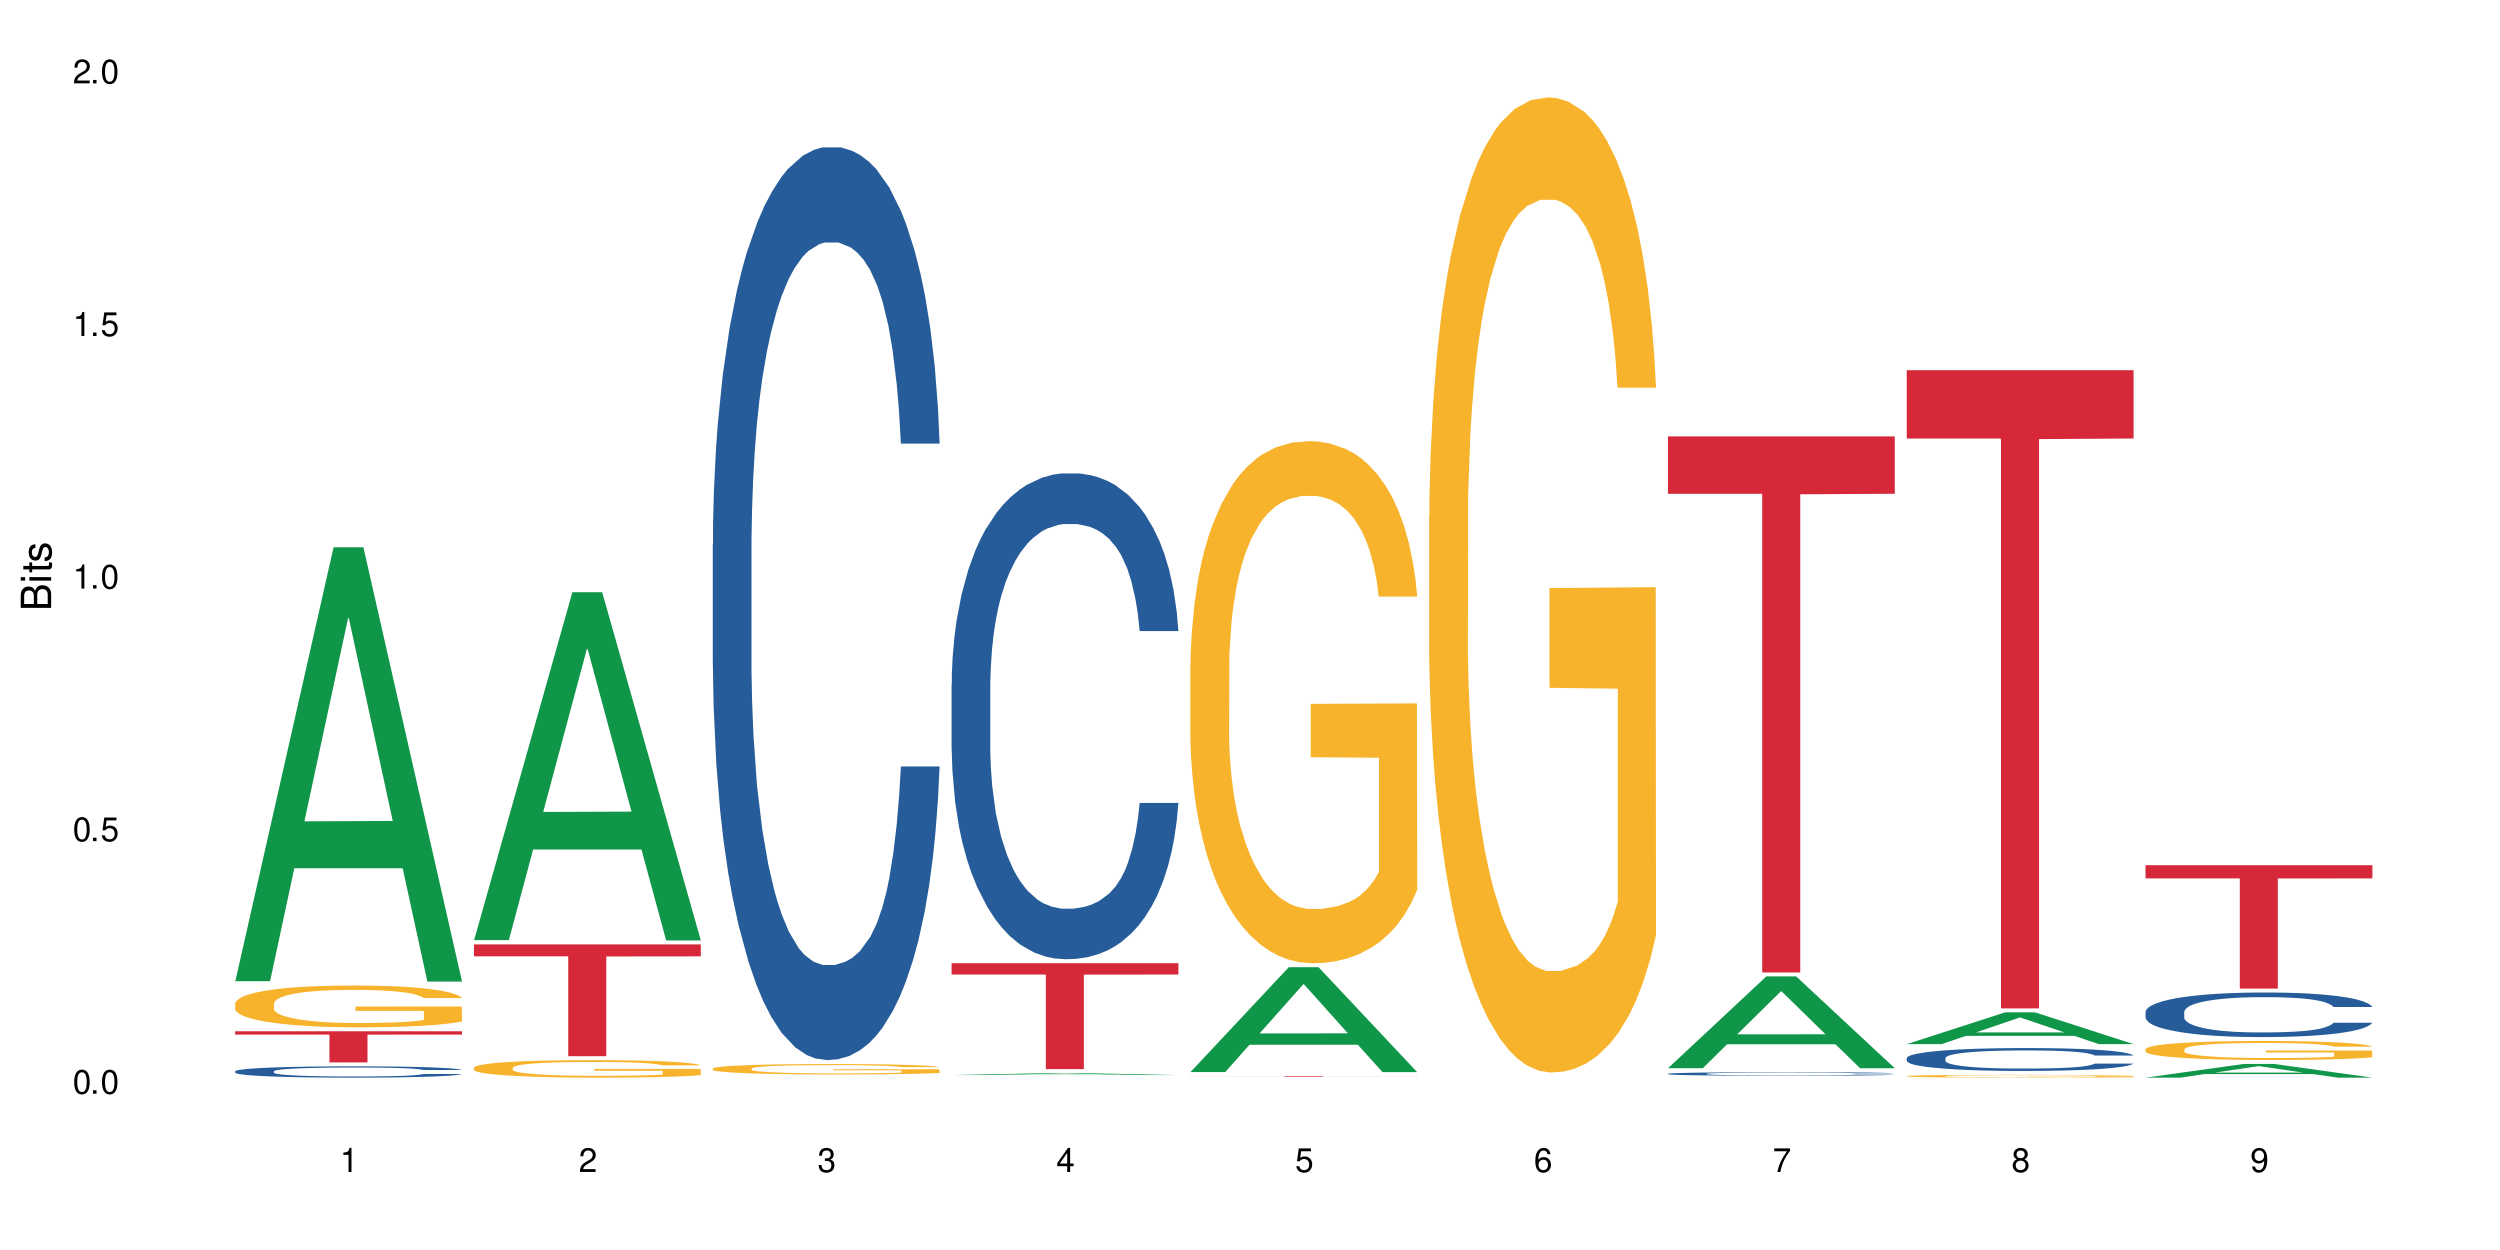 <?xml version="1.0" encoding="UTF-8"?>
<svg xmlns="http://www.w3.org/2000/svg" xmlns:xlink="http://www.w3.org/1999/xlink" width="720" height="360" viewBox="0 0 720 360">
<defs>
<g>
<g id="glyph-0-0">
</g>
<g id="glyph-0-1">
<path d="M 2.641 -6.938 C 2 -6.938 1.422 -6.656 1.078 -6.172 C 0.641 -5.562 0.406 -4.641 0.406 -3.359 C 0.406 -1.016 1.188 0.219 2.641 0.219 C 4.078 0.219 4.859 -1.016 4.859 -3.297 C 4.859 -4.641 4.656 -5.547 4.203 -6.172 C 3.844 -6.656 3.281 -6.938 2.641 -6.938 Z M 2.641 -6.188 C 3.547 -6.188 4 -5.25 4 -3.375 C 4 -1.406 3.562 -0.484 2.625 -0.484 C 1.734 -0.484 1.281 -1.438 1.281 -3.344 C 1.281 -5.25 1.734 -6.188 2.641 -6.188 Z M 2.641 -6.188 "/>
</g>
<g id="glyph-0-2">
<path d="M 1.828 -1 L 0.828 -1 L 0.828 0 L 1.828 0 Z M 1.828 -1 "/>
</g>
<g id="glyph-0-3">
<path d="M 4.562 -6.797 L 1.062 -6.797 L 0.547 -3.094 L 1.328 -3.094 C 1.719 -3.562 2.047 -3.734 2.578 -3.734 C 3.484 -3.734 4.062 -3.109 4.062 -2.094 C 4.062 -1.125 3.484 -0.531 2.578 -0.531 C 1.828 -0.531 1.375 -0.906 1.188 -1.672 L 0.328 -1.672 C 0.453 -1.109 0.547 -0.844 0.75 -0.594 C 1.125 -0.078 1.828 0.219 2.594 0.219 C 3.969 0.219 4.922 -0.781 4.922 -2.219 C 4.922 -3.562 4.031 -4.484 2.719 -4.484 C 2.25 -4.484 1.859 -4.359 1.469 -4.062 L 1.734 -5.969 L 4.562 -5.969 Z M 4.562 -6.797 "/>
</g>
<g id="glyph-0-4">
<path d="M 2.484 -4.938 L 2.484 0 L 3.328 0 L 3.328 -6.938 L 2.766 -6.938 C 2.469 -5.875 2.281 -5.734 0.984 -5.562 L 0.984 -4.938 Z M 2.484 -4.938 "/>
</g>
<g id="glyph-0-5">
<path d="M 4.859 -0.828 L 1.281 -0.828 C 1.359 -1.406 1.672 -1.781 2.5 -2.281 L 3.469 -2.828 C 4.406 -3.344 4.906 -4.062 4.906 -4.906 C 4.906 -5.484 4.672 -6.031 4.266 -6.406 C 3.859 -6.766 3.375 -6.938 2.719 -6.938 C 1.859 -6.938 1.219 -6.625 0.844 -6.031 C 0.609 -5.672 0.5 -5.234 0.484 -4.531 L 1.328 -4.531 C 1.359 -5.016 1.406 -5.281 1.531 -5.516 C 1.75 -5.938 2.188 -6.203 2.703 -6.203 C 3.469 -6.203 4.031 -5.641 4.031 -4.891 C 4.031 -4.344 3.719 -3.859 3.125 -3.516 L 2.234 -3 C 0.812 -2.172 0.406 -1.531 0.328 -0.016 L 4.859 -0.016 Z M 4.859 -0.828 "/>
</g>
<g id="glyph-0-6">
<path d="M 2.125 -3.188 L 2.578 -3.188 C 3.5 -3.188 3.984 -2.766 3.984 -1.922 C 3.984 -1.062 3.469 -0.531 2.594 -0.531 C 1.656 -0.531 1.203 -1 1.156 -2.016 L 0.312 -2.016 C 0.344 -1.453 0.438 -1.094 0.609 -0.781 C 0.953 -0.109 1.625 0.219 2.547 0.219 C 3.953 0.219 4.859 -0.625 4.859 -1.938 C 4.859 -2.828 4.516 -3.297 3.703 -3.594 C 4.344 -3.844 4.656 -4.328 4.656 -5.031 C 4.656 -6.219 3.875 -6.938 2.578 -6.938 C 1.203 -6.938 0.484 -6.172 0.453 -4.703 L 1.297 -4.703 C 1.312 -5.125 1.344 -5.359 1.453 -5.578 C 1.641 -5.969 2.062 -6.203 2.594 -6.203 C 3.344 -6.203 3.797 -5.75 3.797 -5 C 3.797 -4.516 3.609 -4.219 3.25 -4.047 C 3.016 -3.953 2.703 -3.922 2.125 -3.906 Z M 2.125 -3.188 "/>
</g>
<g id="glyph-0-7">
<path d="M 3.141 -1.672 L 3.141 0 L 3.984 0 L 3.984 -1.672 L 4.984 -1.672 L 4.984 -2.438 L 3.984 -2.438 L 3.984 -6.938 L 3.359 -6.938 L 0.266 -2.578 L 0.266 -1.672 Z M 3.141 -2.438 L 1 -2.438 L 3.141 -5.5 Z M 3.141 -2.438 "/>
</g>
<g id="glyph-0-8">
<path d="M 4.781 -5.125 C 4.609 -6.266 3.891 -6.938 2.844 -6.938 C 2.094 -6.938 1.422 -6.578 1.031 -5.953 C 0.594 -5.266 0.406 -4.422 0.406 -3.172 C 0.406 -2 0.578 -1.25 0.984 -0.641 C 1.359 -0.078 1.953 0.219 2.703 0.219 C 3.984 0.219 4.922 -0.75 4.922 -2.094 C 4.922 -3.375 4.062 -4.281 2.844 -4.281 C 2.172 -4.281 1.641 -4.031 1.281 -3.516 C 1.281 -5.234 1.828 -6.188 2.797 -6.188 C 3.391 -6.188 3.797 -5.797 3.938 -5.125 Z M 2.734 -3.531 C 3.547 -3.531 4.062 -2.953 4.062 -2.031 C 4.062 -1.156 3.484 -0.531 2.703 -0.531 C 1.922 -0.531 1.328 -1.188 1.328 -2.078 C 1.328 -2.938 1.906 -3.531 2.734 -3.531 Z M 2.734 -3.531 "/>
</g>
<g id="glyph-0-9">
<path d="M 4.984 -6.797 L 0.438 -6.797 L 0.438 -5.969 L 4.109 -5.969 C 2.5 -3.656 1.828 -2.234 1.328 0 L 2.219 0 C 2.594 -2.172 3.453 -4.047 4.984 -6.094 Z M 4.984 -6.797 "/>
</g>
<g id="glyph-0-10">
<path d="M 3.75 -3.656 C 4.469 -4.094 4.688 -4.438 4.688 -5.078 C 4.688 -6.172 3.844 -6.938 2.641 -6.938 C 1.438 -6.938 0.594 -6.172 0.594 -5.094 C 0.594 -4.438 0.812 -4.094 1.516 -3.656 C 0.734 -3.266 0.359 -2.703 0.359 -1.922 C 0.359 -0.656 1.281 0.219 2.641 0.219 C 3.984 0.219 4.922 -0.656 4.922 -1.922 C 4.922 -2.703 4.531 -3.266 3.75 -3.656 Z M 2.641 -6.188 C 3.359 -6.188 3.812 -5.75 3.812 -5.062 C 3.812 -4.406 3.344 -3.984 2.641 -3.984 C 1.922 -3.984 1.453 -4.406 1.453 -5.078 C 1.453 -5.75 1.922 -6.188 2.641 -6.188 Z M 2.641 -3.266 C 3.484 -3.266 4.062 -2.719 4.062 -1.906 C 4.062 -1.078 3.484 -0.531 2.625 -0.531 C 1.797 -0.531 1.219 -1.094 1.219 -1.906 C 1.219 -2.719 1.781 -3.266 2.641 -3.266 Z M 2.641 -3.266 "/>
</g>
<g id="glyph-0-11">
<path d="M 0.516 -1.578 C 0.672 -0.453 1.406 0.219 2.438 0.219 C 3.188 0.219 3.859 -0.141 4.266 -0.766 C 4.688 -1.453 4.891 -2.297 4.891 -3.547 C 4.891 -4.719 4.703 -5.453 4.312 -6.078 C 3.938 -6.641 3.344 -6.938 2.594 -6.938 C 1.297 -6.938 0.359 -5.969 0.359 -4.625 C 0.359 -3.344 1.234 -2.453 2.453 -2.453 C 3.094 -2.453 3.578 -2.672 4.016 -3.203 C 4 -1.484 3.469 -0.531 2.5 -0.531 C 1.906 -0.531 1.484 -0.906 1.359 -1.578 Z M 2.578 -6.203 C 3.375 -6.203 3.969 -5.531 3.969 -4.641 C 3.969 -3.797 3.391 -3.188 2.547 -3.188 C 1.734 -3.188 1.234 -3.766 1.234 -4.688 C 1.234 -5.562 1.797 -6.203 2.578 -6.203 Z M 2.578 -6.203 "/>
</g>
<g id="glyph-1-0">
</g>
<g id="glyph-1-1">
<path d="M 0 -0.953 L 0 -4.891 C 0 -5.719 -0.234 -6.344 -0.734 -6.797 C -1.188 -7.234 -1.812 -7.469 -2.5 -7.469 C -3.547 -7.469 -4.188 -7 -4.625 -5.875 C -4.984 -6.688 -5.625 -7.094 -6.531 -7.094 C -7.172 -7.094 -7.734 -6.859 -8.141 -6.391 C -8.562 -5.922 -8.75 -5.344 -8.75 -4.5 L -8.75 -0.953 Z M -4.984 -2.062 L -7.766 -2.062 L -7.766 -4.219 C -7.766 -4.844 -7.688 -5.203 -7.453 -5.5 C -7.219 -5.812 -6.859 -5.969 -6.375 -5.969 C -5.891 -5.969 -5.531 -5.812 -5.297 -5.5 C -5.062 -5.203 -4.984 -4.844 -4.984 -4.219 Z M -0.984 -2.062 L -4 -2.062 L -4 -4.781 C -4 -5.766 -3.438 -6.359 -2.484 -6.359 C -1.547 -6.359 -0.984 -5.766 -0.984 -4.781 Z M -0.984 -2.062 "/>
</g>
<g id="glyph-1-2">
<path d="M -6.281 -1.797 L -6.281 -0.797 L 0 -0.797 L 0 -1.797 Z M -8.75 -1.797 L -8.75 -0.797 L -7.484 -0.797 L -7.484 -1.797 Z M -8.75 -1.797 "/>
</g>
<g id="glyph-1-3">
<path d="M -6.281 -3.047 L -6.281 -2.016 L -8.016 -2.016 L -8.016 -1.016 L -6.281 -1.016 L -6.281 -0.172 L -5.469 -0.172 L -5.469 -1.016 L -0.719 -1.016 C -0.078 -1.016 0.281 -1.453 0.281 -2.234 C 0.281 -2.5 0.25 -2.719 0.188 -3.047 L -0.641 -3.047 C -0.609 -2.906 -0.594 -2.766 -0.594 -2.562 C -0.594 -2.141 -0.719 -2.016 -1.156 -2.016 L -5.469 -2.016 L -5.469 -3.047 Z M -6.281 -3.047 "/>
</g>
<g id="glyph-1-4">
<path d="M -4.531 -5.25 C -5.766 -5.25 -6.469 -4.422 -6.469 -2.969 C -6.469 -1.516 -5.719 -0.562 -4.547 -0.562 C -3.562 -0.562 -3.094 -1.062 -2.734 -2.562 L -2.516 -3.484 C -2.344 -4.188 -2.094 -4.469 -1.641 -4.469 C -1.047 -4.469 -0.641 -3.875 -0.641 -3 C -0.641 -2.453 -0.797 -2 -1.062 -1.75 C -1.25 -1.594 -1.422 -1.531 -1.875 -1.469 L -1.875 -0.406 C -0.422 -0.453 0.281 -1.266 0.281 -2.922 C 0.281 -4.5 -0.5 -5.516 -1.719 -5.516 C -2.656 -5.516 -3.172 -4.984 -3.469 -3.734 L -3.703 -2.766 C -3.891 -1.953 -4.156 -1.609 -4.594 -1.609 C -5.188 -1.609 -5.547 -2.125 -5.547 -2.938 C -5.547 -3.75 -5.203 -4.172 -4.531 -4.203 Z M -4.531 -5.25 "/>
</g>
</g>
</defs>
<rect x="-72" y="-36" width="864" height="432" fill="rgb(100%, 100%, 100%)" fill-opacity="1"/>
<path fill-rule="nonzero" fill="rgb(6.275%, 58.824%, 28.235%)" fill-opacity="1" d="M 67.73 282.586 L 67.801 282.469 L 96.07 157.613 L 104.656 157.613 L 133.066 282.703 L 123.082 282.703 L 115.965 250.051 L 84.762 250.051 L 77.781 282.586 L 67.73 282.586 L 87.766 236.543 L 113.102 236.426 L 100.469 178.051 L 100.328 177.934 L 100.188 178.285 L 87.695 236.426 L 87.766 236.543 Z M 67.73 282.586 "/>
<path fill-rule="nonzero" fill="rgb(14.51%, 36.078%, 60%)" fill-opacity="1" d="M 67.73 308.523 L 67.812 308.52 L 67.812 308.449 L 68.051 308.336 L 68.605 308.191 L 69.164 308.094 L 70.598 307.918 L 72.59 307.75 L 74.664 307.617 L 76.176 307.539 L 77.531 307.48 L 80.637 307.371 L 82.629 307.312 L 84.781 307.266 L 87.41 307.215 L 89.324 307.184 L 93.625 307.137 L 96.812 307.113 L 99.281 307.105 L 104.621 307.105 L 107.809 307.117 L 110.117 307.133 L 112.668 307.156 L 114.82 307.184 L 118.562 307.25 L 121.91 307.332 L 123.426 307.379 L 125.816 307.473 L 127.648 307.562 L 128.922 307.641 L 130.355 307.75 L 131.629 307.883 L 132.586 308.035 L 133.066 308.164 L 121.91 308.164 L 121.352 308.043 L 120.715 307.953 L 119.52 307.828 L 118.324 307.742 L 116.652 307.656 L 115.137 307.602 L 113.066 307.543 L 111.234 307.508 L 109.32 307.48 L 107.488 307.465 L 103.984 307.445 L 99.922 307.445 L 98.406 307.453 L 95.297 307.477 L 93.625 307.496 L 91.234 307.539 L 89.562 307.578 L 87.57 307.637 L 86.215 307.688 L 84.543 307.766 L 83.348 307.832 L 81.992 307.93 L 81.195 308.004 L 80.48 308.09 L 79.84 308.188 L 79.363 308.289 L 79.043 308.402 L 78.887 308.508 L 78.887 308.969 L 79.043 309.078 L 79.441 309.203 L 80.48 309.383 L 81.992 309.539 L 83.746 309.664 L 85.418 309.754 L 86.375 309.797 L 87.648 309.844 L 89.641 309.902 L 92.512 309.965 L 94.184 309.988 L 96.734 310.012 L 99.363 310.023 L 102.867 310.023 L 105.977 310.012 L 108.047 309.996 L 110.199 309.973 L 113.145 309.922 L 114.98 309.875 L 116.57 309.816 L 117.766 309.762 L 118.562 309.715 L 119.758 309.621 L 120.715 309.52 L 121.434 309.414 L 121.91 309.316 L 133.066 309.316 L 132.586 309.434 L 131.871 309.551 L 131.152 309.637 L 130.039 309.742 L 128.762 309.832 L 126.93 309.938 L 125.418 310.004 L 123.426 310.078 L 121.59 310.137 L 119.602 310.188 L 116.652 310.246 L 114.738 310.277 L 112.668 310.305 L 110.199 310.328 L 107.09 310.348 L 103.746 310.359 L 100.637 310.363 L 97.289 310.355 L 94.82 310.344 L 91.555 310.316 L 87.492 310.266 L 84.543 310.207 L 82.23 310.152 L 80.238 310.09 L 78.008 310.012 L 75.141 309.879 L 73.387 309.777 L 72.191 309.695 L 70.84 309.578 L 69.883 309.477 L 68.766 309.309 L 67.969 309.098 L 67.73 308.934 Z M 67.73 308.523 "/>
<path fill-rule="nonzero" fill="rgb(96.863%, 70.196%, 16.863%)" fill-opacity="1" d="M 67.73 288.992 L 67.812 288.98 L 67.812 288.762 L 68.129 288.266 L 68.926 287.586 L 69.961 287.023 L 71.078 286.586 L 71.793 286.355 L 72.988 286.023 L 74.023 285.781 L 76.656 285.289 L 80 284.828 L 81.832 284.629 L 83.906 284.441 L 86.852 284.234 L 88.207 284.156 L 92.352 283.98 L 97.051 283.871 L 102.23 283.836 L 104.621 283.848 L 107.887 283.891 L 112.348 284.012 L 114.898 284.121 L 116.891 284.234 L 118.961 284.375 L 121.512 284.594 L 123.902 284.859 L 125.816 285.125 L 127.727 285.453 L 129.32 285.805 L 130.676 286.191 L 131.871 286.652 L 132.586 287.035 L 133.066 287.422 L 121.988 287.422 L 121.352 287.035 L 120.637 286.738 L 119.441 286.375 L 118.246 286.113 L 117.051 285.902 L 114.82 285.617 L 112.906 285.441 L 110.516 285.289 L 108.207 285.188 L 105.578 285.125 L 103.984 285.102 L 99.762 285.102 L 95.938 285.18 L 93.707 285.266 L 92.113 285.355 L 89.879 285.52 L 88.527 285.652 L 87.73 285.738 L 85.34 286.078 L 83.746 286.387 L 82.871 286.598 L 81.754 286.926 L 80.957 287.223 L 80.082 287.664 L 79.602 287.992 L 78.965 288.738 L 78.887 290.719 L 79.125 291.137 L 79.602 291.586 L 80.238 291.984 L 81.195 292.402 L 82.152 292.719 L 83.824 293.148 L 85.258 293.434 L 86.375 293.621 L 88.527 293.918 L 89.402 294.016 L 91.473 294.215 L 93.625 294.367 L 96.254 294.5 L 98.246 294.566 L 101.434 294.621 L 105.496 294.621 L 110.277 294.555 L 113.305 294.469 L 115.379 294.379 L 116.73 294.301 L 118.406 294.18 L 119.602 294.07 L 120.715 293.949 L 122.07 293.766 L 122.07 291.137 L 102.391 291.125 L 102.391 289.895 L 132.984 289.883 L 133.066 294.18 L 131.391 294.477 L 129.32 294.766 L 127.328 294.984 L 125.258 295.172 L 122.309 295.379 L 119.918 295.512 L 116.254 295.664 L 112.906 295.766 L 109.402 295.832 L 106.293 295.863 L 102.629 295.875 L 99.363 295.852 L 95.855 295.785 L 93.066 295.699 L 90.52 295.59 L 87.969 295.445 L 84.781 295.215 L 82.711 295.027 L 80.559 294.797 L 78.406 294.523 L 76.496 294.227 L 75.219 293.996 L 73.945 293.73 L 72.59 293.402 L 71.316 293.027 L 70.359 292.688 L 69.484 292.301 L 68.848 291.938 L 68.211 291.445 L 67.891 291.047 L 67.73 290.707 Z M 67.73 288.992 "/>
<path fill-rule="nonzero" fill="rgb(83.922%, 15.686%, 22.353%)" fill-opacity="1" d="M 67.73 297.008 L 133.066 297.008 L 133.066 297.969 L 105.836 297.977 L 105.836 305.973 L 94.879 305.973 L 94.879 297.984 L 94.723 297.969 L 67.73 297.969 Z M 67.73 297.008 "/>
<path fill-rule="nonzero" fill="rgb(6.275%, 58.824%, 28.235%)" fill-opacity="1" d="M 136.504 270.754 L 136.574 270.66 L 164.844 170.555 L 173.43 170.555 L 201.836 270.848 L 191.855 270.848 L 184.738 244.668 L 153.535 244.668 L 146.555 270.754 L 136.504 270.754 L 156.535 233.84 L 181.875 233.746 L 169.242 186.941 L 169.102 186.844 L 168.961 187.129 L 156.469 233.746 L 156.535 233.84 Z M 136.504 270.754 "/>
<path fill-rule="nonzero" fill="rgb(96.863%, 70.196%, 16.863%)" fill-opacity="1" d="M 136.504 307.48 L 136.582 307.477 L 136.582 307.383 L 136.902 307.176 L 137.699 306.891 L 138.734 306.656 L 139.852 306.473 L 140.566 306.375 L 141.762 306.238 L 142.797 306.137 L 145.426 305.93 L 148.773 305.738 L 150.605 305.652 L 152.68 305.574 L 155.625 305.488 L 156.98 305.457 L 161.125 305.383 L 165.824 305.336 L 171.004 305.324 L 173.395 305.328 L 176.66 305.344 L 181.121 305.395 L 183.672 305.441 L 185.664 305.488 L 187.734 305.547 L 190.285 305.641 L 192.676 305.75 L 194.586 305.859 L 196.5 306 L 198.094 306.145 L 199.449 306.309 L 200.645 306.5 L 201.359 306.66 L 201.836 306.824 L 190.762 306.824 L 190.125 306.66 L 189.41 306.539 L 188.215 306.387 L 187.02 306.273 L 185.824 306.188 L 183.594 306.066 L 181.68 305.996 L 179.289 305.93 L 176.98 305.887 L 174.348 305.859 L 172.758 305.852 L 168.535 305.852 L 164.707 305.883 L 162.477 305.922 L 160.883 305.957 L 158.652 306.027 L 157.301 306.082 L 156.504 306.117 L 154.113 306.262 L 152.52 306.391 L 151.641 306.477 L 150.527 306.617 L 149.73 306.738 L 148.852 306.926 L 148.375 307.062 L 147.738 307.375 L 147.66 308.203 L 147.898 308.379 L 148.375 308.566 L 149.012 308.734 L 149.969 308.906 L 150.926 309.043 L 152.598 309.223 L 154.031 309.34 L 155.148 309.418 L 157.301 309.543 L 158.176 309.586 L 160.246 309.668 L 162.398 309.73 L 165.027 309.789 L 167.02 309.816 L 170.207 309.836 L 174.27 309.836 L 179.051 309.809 L 182.078 309.773 L 184.148 309.738 L 185.504 309.703 L 187.176 309.652 L 188.371 309.609 L 189.488 309.559 L 190.844 309.48 L 190.844 308.379 L 171.164 308.375 L 171.164 307.859 L 201.758 307.855 L 201.836 309.652 L 200.164 309.777 L 198.094 309.898 L 196.102 309.988 L 194.031 310.066 L 191.082 310.156 L 188.691 310.211 L 185.027 310.273 L 181.68 310.316 L 178.176 310.344 L 175.066 310.359 L 171.402 310.363 L 168.137 310.352 L 164.629 310.324 L 161.84 310.289 L 159.289 310.242 L 156.742 310.184 L 153.555 310.086 L 151.484 310.008 L 149.332 309.91 L 147.18 309.797 L 145.27 309.672 L 143.992 309.574 L 142.719 309.465 L 141.363 309.328 L 140.09 309.172 L 139.133 309.027 L 138.258 308.867 L 137.617 308.715 L 136.98 308.508 L 136.664 308.344 L 136.504 308.199 Z M 136.504 307.48 "/>
<path fill-rule="nonzero" fill="rgb(83.922%, 15.686%, 22.353%)" fill-opacity="1" d="M 136.504 271.984 L 201.836 271.984 L 201.836 275.43 L 174.609 275.461 L 174.609 304.188 L 163.652 304.188 L 163.652 275.492 L 163.496 275.43 L 136.504 275.43 Z M 136.504 271.984 "/>
<path fill-rule="nonzero" fill="rgb(14.51%, 36.078%, 60%)" fill-opacity="1" d="M 205.277 156.824 L 205.355 156.586 L 205.355 150.816 L 205.594 141.688 L 206.152 130.156 L 206.711 122.227 L 208.145 108.051 L 210.137 94.355 L 212.207 83.781 L 213.723 77.535 L 215.078 72.73 L 218.184 63.84 L 220.176 59.273 L 222.328 55.191 L 224.957 51.105 L 226.867 48.703 L 231.172 44.859 L 234.359 43.176 L 236.828 42.457 L 242.168 42.457 L 245.352 43.418 L 247.664 44.617 L 250.215 46.539 L 252.363 48.703 L 256.109 53.988 L 259.457 60.719 L 260.969 64.562 L 263.359 72.008 L 265.191 79.219 L 266.469 85.465 L 267.902 94.355 L 269.176 105.168 L 270.133 117.422 L 270.609 127.754 L 259.457 127.754 L 258.898 118.141 L 258.262 110.691 L 257.066 100.844 L 255.871 93.875 L 254.195 86.906 L 252.684 82.34 L 250.613 77.777 L 248.777 74.895 L 246.867 72.73 L 245.035 71.289 L 241.527 69.848 L 237.465 69.848 L 235.953 70.328 L 232.844 72.25 L 231.172 73.934 L 228.781 77.297 L 227.109 80.418 L 225.117 85.223 L 223.762 89.309 L 222.09 95.555 L 220.895 101.082 L 219.539 109.012 L 218.742 115.02 L 218.023 121.746 L 217.387 129.676 L 216.91 138.082 L 216.59 146.973 L 216.43 155.625 L 216.43 192.867 L 216.59 201.516 L 216.988 211.605 L 218.023 226.262 L 219.539 238.996 L 221.293 249.09 L 222.965 256.297 L 223.922 259.66 L 225.195 263.504 L 227.188 268.312 L 230.055 273.117 L 231.73 275.039 L 234.277 276.961 L 236.906 277.922 L 240.414 277.922 L 243.52 276.961 L 245.594 275.758 L 247.742 273.836 L 250.691 269.754 L 252.523 265.906 L 254.117 261.344 L 255.312 256.777 L 256.109 252.934 L 257.305 245.484 L 258.262 237.316 L 258.977 228.906 L 259.457 220.738 L 270.609 220.738 L 270.133 230.348 L 269.414 239.719 L 268.699 246.688 L 267.582 255.098 L 266.309 262.543 L 264.477 270.953 L 262.961 276.48 L 260.969 282.488 L 259.137 287.051 L 257.145 291.137 L 254.195 295.941 L 252.285 298.344 L 250.215 300.508 L 247.742 302.43 L 244.637 304.109 L 241.289 305.07 L 238.184 305.312 L 234.836 304.832 L 232.367 303.871 L 229.098 301.707 L 225.035 297.383 L 222.09 292.816 L 219.777 288.254 L 217.785 283.449 L 215.555 276.961 L 212.688 266.387 L 210.934 258.219 L 209.738 251.492 L 208.383 242.121 L 207.426 233.711 L 206.312 220.258 L 205.516 203.199 L 205.277 189.98 Z M 205.277 156.824 "/>
<path fill-rule="nonzero" fill="rgb(96.863%, 70.196%, 16.863%)" fill-opacity="1" d="M 205.277 307.73 L 205.355 307.727 L 205.355 307.672 L 205.676 307.551 L 206.473 307.379 L 207.508 307.238 L 208.621 307.129 L 209.34 307.074 L 210.535 306.992 L 211.57 306.93 L 214.199 306.809 L 217.547 306.691 L 219.379 306.645 L 221.449 306.598 L 224.398 306.543 L 225.754 306.527 L 229.895 306.48 L 234.598 306.453 L 239.777 306.445 L 242.168 306.449 L 245.434 306.461 L 249.895 306.488 L 252.445 306.516 L 254.438 306.543 L 256.508 306.582 L 259.059 306.637 L 261.449 306.699 L 263.359 306.766 L 265.273 306.848 L 266.867 306.938 L 268.219 307.031 L 269.414 307.148 L 270.133 307.242 L 270.609 307.34 L 259.535 307.34 L 258.898 307.242 L 258.18 307.168 L 256.984 307.078 L 255.789 307.012 L 254.594 306.961 L 252.363 306.891 L 250.453 306.848 L 248.062 306.809 L 245.75 306.781 L 243.121 306.766 L 241.527 306.762 L 237.305 306.762 L 233.48 306.781 L 231.25 306.801 L 229.656 306.824 L 227.426 306.863 L 226.07 306.898 L 225.273 306.918 L 222.883 307.004 L 221.293 307.082 L 220.414 307.133 L 219.301 307.215 L 218.504 307.289 L 217.625 307.398 L 217.148 307.48 L 216.512 307.668 L 216.43 308.16 L 216.672 308.266 L 217.148 308.375 L 217.785 308.477 L 218.742 308.578 L 219.699 308.66 L 221.371 308.766 L 222.805 308.836 L 223.922 308.883 L 226.07 308.957 L 226.949 308.98 L 229.02 309.031 L 231.172 309.07 L 233.801 309.102 L 235.793 309.117 L 238.98 309.133 L 243.043 309.133 L 247.824 309.117 L 250.852 309.094 L 252.922 309.07 L 254.277 309.051 L 255.949 309.023 L 257.145 308.996 L 258.262 308.965 L 259.613 308.918 L 259.613 308.266 L 239.934 308.262 L 239.934 307.953 L 270.531 307.953 L 270.609 309.023 L 268.938 309.098 L 266.867 309.168 L 264.875 309.223 L 262.801 309.27 L 259.855 309.32 L 257.465 309.355 L 253.801 309.391 L 250.453 309.418 L 246.945 309.434 L 243.84 309.441 L 240.176 309.445 L 236.906 309.438 L 233.402 309.422 L 230.613 309.402 L 228.062 309.375 L 225.516 309.336 L 222.328 309.281 L 220.254 309.234 L 218.105 309.176 L 215.953 309.109 L 214.039 309.035 L 212.766 308.977 L 211.492 308.91 L 210.137 308.828 L 208.863 308.734 L 207.906 308.648 L 207.027 308.555 L 206.391 308.465 L 205.754 308.34 L 205.438 308.242 L 205.277 308.156 Z M 205.277 307.73 "/>
<path fill-rule="nonzero" fill="rgb(6.275%, 58.824%, 28.235%)" fill-opacity="1" d="M 274.051 309.625 L 274.117 309.625 L 302.387 309.043 L 310.973 309.043 L 339.383 309.625 L 329.402 309.625 L 322.281 309.473 L 291.082 309.473 L 284.102 309.625 L 274.051 309.625 L 294.082 309.41 L 319.422 309.41 L 306.785 309.137 L 306.645 309.137 L 306.508 309.141 L 294.012 309.41 L 294.082 309.41 Z M 274.051 309.625 "/>
<path fill-rule="nonzero" fill="rgb(14.51%, 36.078%, 60%)" fill-opacity="1" d="M 274.051 197.23 L 274.129 197.102 L 274.129 194.031 L 274.367 189.172 L 274.926 183.031 L 275.484 178.812 L 276.918 171.266 L 278.91 163.977 L 280.98 158.352 L 282.496 155.023 L 283.848 152.465 L 286.957 147.734 L 288.949 145.305 L 291.102 143.129 L 293.73 140.957 L 295.641 139.676 L 299.945 137.633 L 303.129 136.734 L 305.602 136.352 L 310.938 136.352 L 314.125 136.863 L 316.438 137.504 L 318.984 138.527 L 321.137 139.676 L 324.883 142.492 L 328.23 146.07 L 329.742 148.117 L 332.133 152.082 L 333.965 155.918 L 335.238 159.246 L 336.676 163.977 L 337.949 169.73 L 338.906 176.254 L 339.383 181.754 L 328.23 181.754 L 327.672 176.637 L 327.035 172.672 L 325.84 167.43 L 324.645 163.723 L 322.969 160.012 L 321.457 157.582 L 319.383 155.152 L 317.551 153.617 L 315.641 152.465 L 313.809 151.699 L 310.301 150.934 L 306.238 150.934 L 304.723 151.188 L 301.617 152.211 L 299.945 153.105 L 297.555 154.898 L 295.879 156.559 L 293.887 159.117 L 292.535 161.293 L 290.859 164.617 L 289.664 167.559 L 288.312 171.777 L 287.516 174.977 L 286.797 178.559 L 286.16 182.777 L 285.684 187.254 L 285.363 191.984 L 285.203 196.59 L 285.203 216.414 L 285.363 221.016 L 285.762 226.387 L 286.797 234.191 L 288.312 240.969 L 290.062 246.34 L 291.738 250.176 L 292.691 251.965 L 293.969 254.012 L 295.961 256.57 L 298.828 259.129 L 300.5 260.152 L 303.051 261.176 L 305.68 261.688 L 309.188 261.688 L 312.293 261.176 L 314.363 260.535 L 316.516 259.512 L 319.465 257.336 L 321.297 255.293 L 322.891 252.863 L 324.086 250.434 L 324.883 248.387 L 326.078 244.422 L 327.035 240.074 L 327.75 235.598 L 328.23 231.246 L 339.383 231.246 L 338.906 236.363 L 338.188 241.352 L 337.473 245.059 L 336.355 249.535 L 335.082 253.5 L 333.25 257.977 L 331.734 260.918 L 329.742 264.117 L 327.91 266.547 L 325.918 268.719 L 322.969 271.277 L 321.059 272.559 L 318.984 273.707 L 316.516 274.73 L 313.41 275.625 L 310.062 276.137 L 306.957 276.266 L 303.609 276.012 L 301.141 275.5 L 297.871 274.348 L 293.809 272.047 L 290.859 269.617 L 288.551 267.184 L 286.559 264.629 L 284.328 261.176 L 281.457 255.547 L 279.707 251.199 L 278.512 247.617 L 277.156 242.629 L 276.199 238.152 L 275.086 230.992 L 274.289 221.91 L 274.051 214.879 Z M 274.051 197.23 "/>
<path fill-rule="nonzero" fill="rgb(83.922%, 15.686%, 22.353%)" fill-opacity="1" d="M 274.051 277.398 L 339.383 277.398 L 339.383 280.664 L 312.152 280.695 L 312.152 307.91 L 301.199 307.91 L 301.199 280.723 L 301.039 280.664 L 274.051 280.664 Z M 274.051 277.398 "/>
<path fill-rule="nonzero" fill="rgb(6.275%, 58.824%, 28.235%)" fill-opacity="1" d="M 342.82 308.754 L 342.891 308.727 L 371.16 278.559 L 379.746 278.559 L 408.156 308.781 L 398.176 308.781 L 391.055 300.891 L 359.852 300.891 L 352.875 308.754 L 342.82 308.754 L 362.855 297.629 L 388.191 297.602 L 375.559 283.496 L 375.418 283.469 L 375.281 283.551 L 362.785 297.602 L 362.855 297.629 Z M 342.82 308.754 "/>
<path fill-rule="nonzero" fill="rgb(96.863%, 70.196%, 16.863%)" fill-opacity="1" d="M 342.82 191.449 L 342.902 191.312 L 342.902 188.566 L 343.219 182.387 L 344.016 173.871 L 345.051 166.867 L 346.168 161.375 L 346.887 158.488 L 348.082 154.371 L 349.117 151.348 L 351.746 145.168 L 355.094 139.398 L 356.926 136.93 L 358.996 134.594 L 361.945 131.984 L 363.297 131.023 L 367.441 128.824 L 372.141 127.453 L 377.32 127.039 L 379.711 127.176 L 382.977 127.727 L 387.441 129.238 L 389.988 130.609 L 391.98 131.984 L 394.055 133.77 L 396.602 136.516 L 398.992 139.812 L 400.906 143.109 L 402.816 147.227 L 404.41 151.625 L 405.766 156.43 L 406.961 162.199 L 407.68 167.004 L 408.156 171.812 L 397.082 171.812 L 396.445 167.004 L 395.727 163.297 L 394.531 158.766 L 393.336 155.469 L 392.141 152.859 L 389.91 149.289 L 387.996 147.09 L 385.609 145.168 L 383.297 143.934 L 380.668 143.109 L 379.074 142.832 L 374.852 142.832 L 371.027 143.793 L 368.797 144.895 L 367.203 145.992 L 364.973 148.051 L 363.617 149.699 L 362.82 150.801 L 360.43 155.055 L 358.836 158.902 L 357.961 161.512 L 356.844 165.633 L 356.047 169.34 L 355.172 174.832 L 354.695 178.953 L 354.055 188.293 L 353.977 213.012 L 354.215 218.23 L 354.695 223.863 L 355.332 228.805 L 356.285 234.023 L 357.242 238.008 L 358.918 243.363 L 360.352 246.934 L 361.465 249.27 L 363.617 252.977 L 364.492 254.215 L 366.566 256.688 L 368.715 258.609 L 371.344 260.258 L 373.336 261.082 L 376.523 261.766 L 380.59 261.766 L 385.367 260.945 L 388.395 259.844 L 390.469 258.746 L 391.824 257.785 L 393.496 256.273 L 394.691 254.902 L 395.805 253.391 L 397.16 251.055 L 397.16 218.23 L 377.48 218.094 L 377.48 202.711 L 408.074 202.574 L 408.156 256.273 L 406.484 259.98 L 404.41 263.555 L 402.418 266.301 L 400.348 268.633 L 397.398 271.242 L 395.008 272.891 L 391.344 274.812 L 387.996 276.051 L 384.492 276.875 L 381.387 277.285 L 377.719 277.422 L 374.453 277.148 L 370.949 276.324 L 368.16 275.227 L 365.609 273.852 L 363.059 272.066 L 359.871 269.184 L 357.801 266.848 L 355.648 263.965 L 353.5 260.531 L 351.586 256.824 L 350.312 253.938 L 349.035 250.645 L 347.684 246.523 L 346.406 241.855 L 345.449 237.598 L 344.574 232.789 L 343.938 228.258 L 343.301 222.078 L 342.98 217.133 L 342.82 212.875 Z M 342.82 191.449 "/>
<path fill-rule="nonzero" fill="rgb(83.922%, 15.686%, 22.353%)" fill-opacity="1" d="M 342.82 309.914 L 408.156 309.914 L 408.156 309.934 L 380.926 309.934 L 380.926 310.098 L 369.973 310.098 L 369.973 309.934 L 342.82 309.934 Z M 342.82 309.914 "/>
<path fill-rule="nonzero" fill="rgb(96.863%, 70.196%, 16.863%)" fill-opacity="1" d="M 411.594 148.328 L 411.676 148.074 L 411.676 142.945 L 411.992 131.402 L 412.789 115.5 L 413.824 102.418 L 414.941 92.16 L 415.656 86.773 L 416.852 79.078 L 417.891 73.438 L 420.52 61.895 L 423.863 51.121 L 425.695 46.504 L 427.77 42.145 L 430.715 37.27 L 432.07 35.477 L 436.215 31.371 L 440.914 28.809 L 446.094 28.039 L 448.484 28.293 L 451.75 29.32 L 456.211 32.141 L 458.762 34.707 L 460.754 37.27 L 462.824 40.605 L 465.375 45.734 L 467.766 51.891 L 469.68 58.047 L 471.59 65.742 L 473.184 73.949 L 474.539 82.926 L 475.734 93.699 L 476.449 102.676 L 476.93 111.652 L 465.855 111.652 L 465.215 102.676 L 464.5 95.75 L 463.305 87.285 L 462.109 81.129 L 460.914 76.258 L 458.684 69.59 L 456.77 65.484 L 454.379 61.895 L 452.07 59.586 L 449.441 58.047 L 447.848 57.535 L 443.625 57.535 L 439.801 59.328 L 437.57 61.379 L 435.977 63.434 L 433.746 67.281 L 432.391 70.359 L 431.594 72.41 L 429.203 80.359 L 427.609 87.543 L 426.734 92.414 L 425.617 100.109 L 424.82 107.035 L 423.945 117.297 L 423.465 124.988 L 422.828 142.43 L 422.75 188.598 L 422.988 198.344 L 423.465 208.859 L 424.105 218.094 L 425.059 227.84 L 426.016 235.281 L 427.688 245.281 L 429.125 251.949 L 430.238 256.312 L 432.391 263.238 L 433.266 265.543 L 435.336 270.16 L 437.488 273.754 L 440.117 276.832 L 442.109 278.371 L 445.297 279.652 L 449.359 279.652 L 454.141 278.113 L 457.168 276.062 L 459.242 274.008 L 460.594 272.215 L 462.27 269.391 L 463.465 266.828 L 464.578 264.008 L 465.934 259.645 L 465.934 198.344 L 446.254 198.09 L 446.254 169.363 L 476.848 169.105 L 476.93 269.391 L 475.254 276.316 L 473.184 282.984 L 471.191 288.117 L 469.121 292.477 L 466.172 297.348 L 463.781 300.426 L 460.117 304.02 L 456.77 306.328 L 453.266 307.867 L 450.156 308.633 L 446.492 308.891 L 443.227 308.379 L 439.719 306.84 L 436.93 304.789 L 434.383 302.223 L 431.832 298.887 L 428.645 293.504 L 426.574 289.141 L 424.422 283.754 L 422.27 277.344 L 420.359 270.418 L 419.082 265.031 L 417.809 258.875 L 416.453 251.18 L 415.18 242.461 L 414.223 234.512 L 413.348 225.531 L 412.711 217.07 L 412.074 205.527 L 411.754 196.293 L 411.594 188.344 Z M 411.594 148.328 "/>
<path fill-rule="nonzero" fill="rgb(6.275%, 58.824%, 28.235%)" fill-opacity="1" d="M 480.367 307.633 L 480.438 307.609 L 508.707 281.203 L 517.293 281.203 L 545.703 307.656 L 535.719 307.656 L 528.602 300.754 L 497.398 300.754 L 490.418 307.633 L 480.367 307.633 L 500.398 297.895 L 525.738 297.871 L 513.105 285.523 L 512.965 285.5 L 512.824 285.574 L 500.332 297.871 L 500.398 297.895 Z M 480.367 307.633 "/>
<path fill-rule="nonzero" fill="rgb(14.51%, 36.078%, 60%)" fill-opacity="1" d="M 480.367 309.238 L 480.445 309.238 L 480.445 309.215 L 480.688 309.18 L 481.242 309.137 L 481.801 309.105 L 483.234 309.047 L 485.227 308.996 L 487.301 308.953 L 488.812 308.93 L 490.168 308.91 L 493.273 308.875 L 495.266 308.859 L 497.418 308.84 L 500.047 308.824 L 501.961 308.816 L 506.262 308.801 L 509.449 308.793 L 517.258 308.793 L 520.445 308.797 L 522.754 308.801 L 525.305 308.809 L 527.457 308.816 L 531.199 308.836 L 534.547 308.863 L 536.059 308.879 L 538.449 308.906 L 540.285 308.938 L 541.559 308.961 L 542.992 308.996 L 544.266 309.039 L 545.223 309.086 L 545.703 309.125 L 534.547 309.125 L 533.988 309.09 L 533.352 309.059 L 532.156 309.02 L 530.961 308.992 L 529.289 308.965 L 527.773 308.949 L 525.703 308.93 L 523.871 308.918 L 521.957 308.91 L 520.125 308.906 L 516.621 308.898 L 512.555 308.898 L 511.043 308.902 L 507.934 308.91 L 506.262 308.914 L 503.871 308.93 L 502.199 308.941 L 500.207 308.961 L 498.852 308.977 L 497.18 309 L 495.984 309.02 L 494.629 309.051 L 493.832 309.074 L 493.117 309.102 L 492.477 309.133 L 492 309.168 L 491.68 309.199 L 491.523 309.234 L 491.523 309.383 L 491.68 309.414 L 492.078 309.453 L 493.117 309.512 L 494.629 309.562 L 496.383 309.602 L 498.055 309.629 L 499.012 309.645 L 500.285 309.656 L 502.277 309.676 L 505.145 309.695 L 506.82 309.703 L 509.367 309.711 L 512 309.715 L 515.504 309.715 L 518.613 309.711 L 520.684 309.707 L 522.836 309.699 L 525.781 309.684 L 527.613 309.668 L 529.207 309.648 L 530.402 309.633 L 531.199 309.617 L 532.395 309.586 L 533.352 309.555 L 534.07 309.523 L 534.547 309.488 L 545.703 309.488 L 545.223 309.527 L 544.508 309.566 L 543.789 309.594 L 542.672 309.625 L 541.398 309.652 L 539.566 309.688 L 538.051 309.707 L 536.059 309.73 L 534.227 309.75 L 532.234 309.766 L 529.289 309.785 L 527.375 309.793 L 525.305 309.801 L 522.836 309.809 L 519.727 309.816 L 516.379 309.82 L 509.926 309.82 L 507.457 309.816 L 504.191 309.809 L 500.125 309.789 L 497.18 309.773 L 494.867 309.754 L 492.875 309.734 L 490.645 309.711 L 487.777 309.668 L 486.023 309.637 L 484.828 309.609 L 483.473 309.574 L 482.52 309.539 L 481.402 309.488 L 480.605 309.422 L 480.367 309.371 Z M 480.367 309.238 "/>
<path fill-rule="nonzero" fill="rgb(83.922%, 15.686%, 22.353%)" fill-opacity="1" d="M 480.367 125.68 L 545.703 125.68 L 545.703 142.207 L 518.473 142.352 L 518.473 280.07 L 507.516 280.07 L 507.516 142.496 L 507.359 142.207 L 480.367 142.207 Z M 480.367 125.68 "/>
<path fill-rule="nonzero" fill="rgb(6.275%, 58.824%, 28.235%)" fill-opacity="1" d="M 549.141 300.703 L 549.211 300.695 L 577.48 291.555 L 586.066 291.555 L 614.473 300.715 L 604.492 300.715 L 597.371 298.324 L 566.172 298.324 L 559.191 300.703 L 549.141 300.703 L 569.172 297.332 L 594.512 297.324 L 581.875 293.051 L 581.738 293.043 L 581.598 293.07 L 569.102 297.324 L 569.172 297.332 Z M 549.141 300.703 "/>
<path fill-rule="nonzero" fill="rgb(14.51%, 36.078%, 60%)" fill-opacity="1" d="M 549.141 304.711 L 549.219 304.707 L 549.219 304.562 L 549.457 304.332 L 550.016 304.043 L 550.574 303.848 L 552.008 303.492 L 554 303.148 L 556.07 302.883 L 557.586 302.727 L 558.941 302.605 L 562.047 302.383 L 564.039 302.27 L 566.191 302.168 L 568.82 302.062 L 570.73 302.004 L 575.035 301.906 L 578.223 301.867 L 580.691 301.848 L 586.031 301.848 L 589.215 301.871 L 591.527 301.902 L 594.078 301.949 L 596.227 302.004 L 599.973 302.137 L 603.32 302.305 L 604.832 302.402 L 607.223 302.586 L 609.055 302.77 L 610.332 302.926 L 611.766 303.148 L 613.039 303.418 L 613.996 303.727 L 614.473 303.984 L 603.32 303.984 L 602.762 303.742 L 602.125 303.559 L 600.93 303.309 L 599.734 303.137 L 598.062 302.961 L 596.547 302.848 L 594.477 302.73 L 592.645 302.66 L 590.73 302.605 L 588.898 302.57 L 585.391 302.535 L 581.328 302.535 L 579.816 302.547 L 576.707 302.594 L 575.035 302.637 L 572.645 302.719 L 570.973 302.797 L 568.98 302.918 L 567.625 303.02 L 565.953 303.176 L 564.758 303.316 L 563.402 303.516 L 562.605 303.664 L 561.887 303.832 L 561.25 304.031 L 560.773 304.242 L 560.453 304.465 L 560.293 304.684 L 560.293 305.617 L 560.453 305.832 L 560.852 306.086 L 561.887 306.453 L 563.402 306.77 L 565.156 307.023 L 566.828 307.203 L 567.785 307.289 L 569.059 307.387 L 571.051 307.504 L 573.918 307.625 L 575.594 307.676 L 578.141 307.723 L 580.77 307.746 L 584.277 307.746 L 587.383 307.723 L 589.457 307.691 L 591.605 307.645 L 594.555 307.543 L 596.387 307.445 L 597.98 307.332 L 599.176 307.215 L 599.973 307.121 L 601.168 306.934 L 602.125 306.73 L 602.84 306.52 L 603.32 306.312 L 614.473 306.312 L 613.996 306.555 L 613.277 306.789 L 612.562 306.965 L 611.445 307.176 L 610.172 307.359 L 608.34 307.57 L 606.824 307.711 L 604.832 307.859 L 603 307.977 L 601.008 308.078 L 598.062 308.199 L 596.148 308.258 L 594.078 308.312 L 591.605 308.359 L 588.5 308.402 L 585.152 308.426 L 582.047 308.434 L 578.699 308.422 L 576.23 308.398 L 572.965 308.344 L 568.898 308.234 L 565.953 308.121 L 563.641 308.004 L 561.648 307.887 L 559.418 307.723 L 556.551 307.457 L 554.797 307.254 L 553.602 307.086 L 552.246 306.848 L 551.293 306.641 L 550.176 306.301 L 549.379 305.875 L 549.141 305.543 Z M 549.141 304.711 "/>
<path fill-rule="nonzero" fill="rgb(96.863%, 70.196%, 16.863%)" fill-opacity="1" d="M 549.141 309.906 L 549.219 309.906 L 549.219 309.891 L 549.539 309.859 L 550.336 309.812 L 551.371 309.777 L 552.484 309.75 L 553.203 309.734 L 554.398 309.711 L 555.434 309.695 L 558.062 309.664 L 561.41 309.633 L 563.242 309.617 L 565.312 309.605 L 568.262 309.594 L 569.617 309.586 L 573.758 309.574 L 578.461 309.57 L 583.641 309.566 L 586.031 309.566 L 589.297 309.57 L 593.758 309.578 L 596.309 309.586 L 598.301 309.594 L 600.371 309.602 L 602.922 309.617 L 605.312 309.633 L 607.223 309.652 L 609.137 309.672 L 610.73 309.695 L 612.082 309.723 L 613.277 309.754 L 613.996 309.777 L 614.473 309.805 L 603.398 309.805 L 602.762 309.777 L 602.043 309.758 L 600.848 309.734 L 599.652 309.719 L 598.461 309.703 L 596.227 309.684 L 594.316 309.672 L 591.926 309.664 L 589.613 309.656 L 586.984 309.652 L 585.391 309.648 L 581.168 309.648 L 577.344 309.656 L 575.113 309.66 L 573.52 309.668 L 571.289 309.676 L 569.934 309.688 L 569.137 309.691 L 566.75 309.715 L 565.156 309.734 L 564.277 309.75 L 563.164 309.77 L 562.367 309.789 L 561.488 309.82 L 561.012 309.84 L 560.375 309.891 L 560.293 310.023 L 560.535 310.051 L 561.012 310.078 L 561.648 310.105 L 562.605 310.133 L 563.562 310.152 L 565.234 310.184 L 566.668 310.199 L 567.785 310.215 L 569.934 310.234 L 570.812 310.238 L 572.883 310.254 L 575.035 310.262 L 577.664 310.273 L 579.656 310.277 L 582.844 310.281 L 586.906 310.281 L 591.688 310.273 L 594.715 310.27 L 596.785 310.262 L 598.141 310.258 L 599.812 310.25 L 601.008 310.242 L 602.125 310.234 L 603.48 310.223 L 603.48 310.051 L 583.797 310.047 L 583.797 309.969 L 614.395 309.965 L 614.473 310.25 L 612.801 310.27 L 610.73 310.289 L 608.738 310.305 L 606.664 310.316 L 603.719 310.328 L 601.328 310.34 L 597.664 310.348 L 594.316 310.355 L 590.809 310.359 L 587.703 310.363 L 584.039 310.363 L 580.77 310.359 L 577.266 310.355 L 574.477 310.352 L 571.926 310.344 L 569.379 310.336 L 566.191 310.32 L 564.117 310.305 L 561.969 310.293 L 559.816 310.273 L 557.902 310.254 L 555.355 310.223 L 554 310.199 L 552.727 310.176 L 551.77 310.152 L 550.895 310.125 L 550.254 310.102 L 549.617 310.07 L 549.301 310.043 L 549.141 310.02 Z M 549.141 309.906 "/>
<path fill-rule="nonzero" fill="rgb(83.922%, 15.686%, 22.353%)" fill-opacity="1" d="M 549.141 106.613 L 614.473 106.613 L 614.473 126.289 L 587.246 126.461 L 587.246 290.422 L 576.289 290.422 L 576.289 126.637 L 576.129 126.289 L 549.141 126.289 Z M 549.141 106.613 "/>
<path fill-rule="nonzero" fill="rgb(6.275%, 58.824%, 28.235%)" fill-opacity="1" d="M 617.914 310.359 L 617.98 310.355 L 646.25 306.41 L 654.836 306.41 L 683.246 310.363 L 673.266 310.363 L 666.145 309.332 L 634.945 309.332 L 627.965 310.359 L 617.914 310.359 L 637.945 308.902 L 663.285 308.902 L 650.648 307.055 L 650.512 307.051 L 650.371 307.062 L 637.875 308.902 L 637.945 308.902 Z M 617.914 310.359 "/>
<path fill-rule="nonzero" fill="rgb(14.51%, 36.078%, 60%)" fill-opacity="1" d="M 617.914 291.434 L 617.992 291.422 L 617.992 291.141 L 618.23 290.695 L 618.789 290.133 L 619.348 289.742 L 620.781 289.051 L 622.773 288.383 L 624.844 287.867 L 626.359 287.562 L 627.711 287.328 L 630.82 286.895 L 632.812 286.672 L 634.965 286.473 L 637.594 286.273 L 639.504 286.156 L 643.809 285.969 L 646.996 285.887 L 649.465 285.852 L 654.801 285.852 L 657.988 285.898 L 660.301 285.957 L 662.852 286.051 L 665 286.156 L 668.746 286.414 L 672.094 286.742 L 673.605 286.93 L 675.996 287.293 L 677.828 287.645 L 679.102 287.949 L 680.539 288.383 L 681.812 288.91 L 682.77 289.508 L 683.246 290.012 L 672.094 290.012 L 671.535 289.543 L 670.898 289.18 L 669.703 288.699 L 668.508 288.359 L 666.832 288.02 L 665.32 287.797 L 663.246 287.574 L 661.414 287.434 L 659.504 287.328 L 657.672 287.258 L 654.164 287.188 L 650.102 287.188 L 648.586 287.211 L 645.48 287.305 L 643.809 287.387 L 641.418 287.551 L 639.742 287.703 L 637.75 287.938 L 636.398 288.137 L 634.723 288.441 L 633.527 288.711 L 632.176 289.098 L 631.379 289.391 L 630.66 289.719 L 630.023 290.109 L 629.547 290.52 L 629.227 290.953 L 629.066 291.375 L 629.066 293.191 L 629.227 293.613 L 629.625 294.105 L 630.66 294.82 L 632.176 295.441 L 633.926 295.934 L 635.602 296.285 L 636.559 296.449 L 637.832 296.637 L 639.824 296.871 L 642.691 297.105 L 644.363 297.199 L 646.914 297.293 L 649.543 297.34 L 653.051 297.34 L 656.156 297.293 L 658.227 297.234 L 660.379 297.141 L 663.328 296.941 L 665.16 296.754 L 666.754 296.531 L 667.949 296.309 L 668.746 296.121 L 669.941 295.758 L 670.898 295.359 L 671.613 294.949 L 672.094 294.551 L 683.246 294.551 L 682.77 295.02 L 682.051 295.477 L 681.336 295.816 L 680.219 296.227 L 678.945 296.59 L 677.113 297 L 675.598 297.27 L 673.605 297.562 L 671.773 297.785 L 669.781 297.984 L 666.832 298.219 L 664.922 298.336 L 662.852 298.441 L 660.379 298.535 L 657.273 298.617 L 653.926 298.664 L 650.82 298.676 L 647.473 298.652 L 645.004 298.605 L 641.734 298.5 L 637.672 298.289 L 634.723 298.066 L 632.414 297.844 L 630.422 297.609 L 628.191 297.293 L 625.324 296.777 L 623.57 296.379 L 622.375 296.051 L 621.02 295.594 L 620.062 295.184 L 618.949 294.527 L 618.152 293.695 L 617.914 293.051 Z M 617.914 291.434 "/>
<path fill-rule="nonzero" fill="rgb(96.863%, 70.196%, 16.863%)" fill-opacity="1" d="M 617.914 302.152 L 617.992 302.148 L 617.992 302.047 L 618.312 301.824 L 619.109 301.512 L 620.145 301.258 L 621.258 301.059 L 621.977 300.953 L 623.172 300.805 L 624.207 300.695 L 626.836 300.469 L 630.184 300.258 L 632.016 300.168 L 634.086 300.086 L 637.035 299.988 L 638.391 299.957 L 642.531 299.875 L 647.234 299.824 L 652.414 299.809 L 654.801 299.816 L 658.07 299.836 L 662.531 299.891 L 665.082 299.941 L 667.074 299.988 L 669.145 300.055 L 671.695 300.156 L 674.082 300.273 L 675.996 300.395 L 677.91 300.543 L 679.5 300.703 L 680.855 300.879 L 682.051 301.09 L 682.77 301.262 L 683.246 301.438 L 672.172 301.438 L 671.535 301.262 L 670.816 301.129 L 669.621 300.965 L 668.426 300.844 L 667.23 300.75 L 665 300.617 L 663.09 300.539 L 660.699 300.469 L 658.387 300.426 L 655.758 300.395 L 654.164 300.383 L 649.941 300.383 L 646.117 300.418 L 643.887 300.461 L 642.293 300.5 L 640.062 300.574 L 638.707 300.633 L 637.91 300.676 L 635.52 300.828 L 633.926 300.969 L 633.051 301.062 L 631.934 301.215 L 631.141 301.348 L 630.262 301.547 L 629.785 301.699 L 629.148 302.035 L 629.066 302.938 L 629.305 303.125 L 629.785 303.328 L 630.422 303.508 L 631.379 303.699 L 632.332 303.844 L 634.008 304.039 L 635.441 304.168 L 636.559 304.254 L 638.707 304.387 L 639.586 304.434 L 641.656 304.523 L 643.809 304.594 L 646.438 304.652 L 648.43 304.684 L 651.617 304.707 L 655.68 304.707 L 660.461 304.68 L 663.488 304.637 L 665.559 304.598 L 666.914 304.562 L 668.586 304.508 L 669.781 304.457 L 670.898 304.402 L 672.25 304.32 L 672.25 303.125 L 652.57 303.121 L 652.57 302.562 L 683.168 302.555 L 683.246 304.508 L 681.574 304.645 L 679.5 304.773 L 677.512 304.871 L 675.438 304.957 L 672.492 305.051 L 670.102 305.113 L 666.434 305.184 L 663.09 305.227 L 659.582 305.258 L 656.477 305.273 L 652.809 305.277 L 649.543 305.266 L 646.039 305.238 L 643.25 305.195 L 640.699 305.148 L 638.148 305.082 L 634.965 304.977 L 632.891 304.891 L 630.742 304.789 L 628.59 304.664 L 626.676 304.527 L 625.402 304.422 L 624.129 304.305 L 622.773 304.152 L 621.496 303.984 L 620.543 303.828 L 619.664 303.656 L 619.027 303.488 L 618.391 303.266 L 618.07 303.086 L 617.914 302.93 Z M 617.914 302.152 "/>
<path fill-rule="nonzero" fill="rgb(83.922%, 15.686%, 22.353%)" fill-opacity="1" d="M 617.914 249.172 L 683.246 249.172 L 683.246 252.977 L 656.016 253.008 L 656.016 284.719 L 645.062 284.719 L 645.062 253.043 L 644.902 252.977 L 617.914 252.977 Z M 617.914 249.172 "/>
<g fill="rgb(0%, 0%, 0%)" fill-opacity="1">
<use xlink:href="#glyph-0-1" x="20.965" y="314.993"/>
<use xlink:href="#glyph-0-2" x="25.965" y="314.993"/>
<use xlink:href="#glyph-0-1" x="28.965" y="314.993"/>
</g>
<g fill="rgb(0%, 0%, 0%)" fill-opacity="1">
<use xlink:href="#glyph-0-1" x="20.965" y="242.251"/>
<use xlink:href="#glyph-0-2" x="25.965" y="242.251"/>
<use xlink:href="#glyph-0-3" x="28.965" y="242.251"/>
</g>
<g fill="rgb(0%, 0%, 0%)" fill-opacity="1">
<use xlink:href="#glyph-0-4" x="20.965" y="169.509"/>
<use xlink:href="#glyph-0-2" x="25.965" y="169.509"/>
<use xlink:href="#glyph-0-1" x="28.965" y="169.509"/>
</g>
<g fill="rgb(0%, 0%, 0%)" fill-opacity="1">
<use xlink:href="#glyph-0-4" x="20.965" y="96.767"/>
<use xlink:href="#glyph-0-2" x="25.965" y="96.767"/>
<use xlink:href="#glyph-0-3" x="28.965" y="96.767"/>
</g>
<g fill="rgb(0%, 0%, 0%)" fill-opacity="1">
<use xlink:href="#glyph-0-5" x="20.965" y="24.024"/>
<use xlink:href="#glyph-0-2" x="25.965" y="24.024"/>
<use xlink:href="#glyph-0-1" x="28.965" y="24.024"/>
</g>
<g fill="rgb(0%, 0%, 0%)" fill-opacity="1">
<use xlink:href="#glyph-0-4" x="97.898" y="337.532"/>
</g>
<g fill="rgb(0%, 0%, 0%)" fill-opacity="1">
<use xlink:href="#glyph-0-5" x="166.672" y="337.532"/>
</g>
<g fill="rgb(0%, 0%, 0%)" fill-opacity="1">
<use xlink:href="#glyph-0-6" x="235.445" y="337.532"/>
</g>
<g fill="rgb(0%, 0%, 0%)" fill-opacity="1">
<use xlink:href="#glyph-0-7" x="304.215" y="337.532"/>
</g>
<g fill="rgb(0%, 0%, 0%)" fill-opacity="1">
<use xlink:href="#glyph-0-3" x="372.988" y="337.532"/>
</g>
<g fill="rgb(0%, 0%, 0%)" fill-opacity="1">
<use xlink:href="#glyph-0-8" x="441.762" y="337.532"/>
</g>
<g fill="rgb(0%, 0%, 0%)" fill-opacity="1">
<use xlink:href="#glyph-0-9" x="510.535" y="337.532"/>
</g>
<g fill="rgb(0%, 0%, 0%)" fill-opacity="1">
<use xlink:href="#glyph-0-10" x="579.309" y="337.532"/>
</g>
<g fill="rgb(0%, 0%, 0%)" fill-opacity="1">
<use xlink:href="#glyph-0-11" x="648.078" y="337.532"/>
</g>
<g fill="rgb(0%, 0%, 0%)" fill-opacity="1">
<use xlink:href="#glyph-1-1" x="14.725" y="176.012"/>
<use xlink:href="#glyph-1-2" x="14.725" y="168.012"/>
<use xlink:href="#glyph-1-3" x="14.725" y="165.012"/>
<use xlink:href="#glyph-1-4" x="14.725" y="162.012"/>
</g>
</svg>
